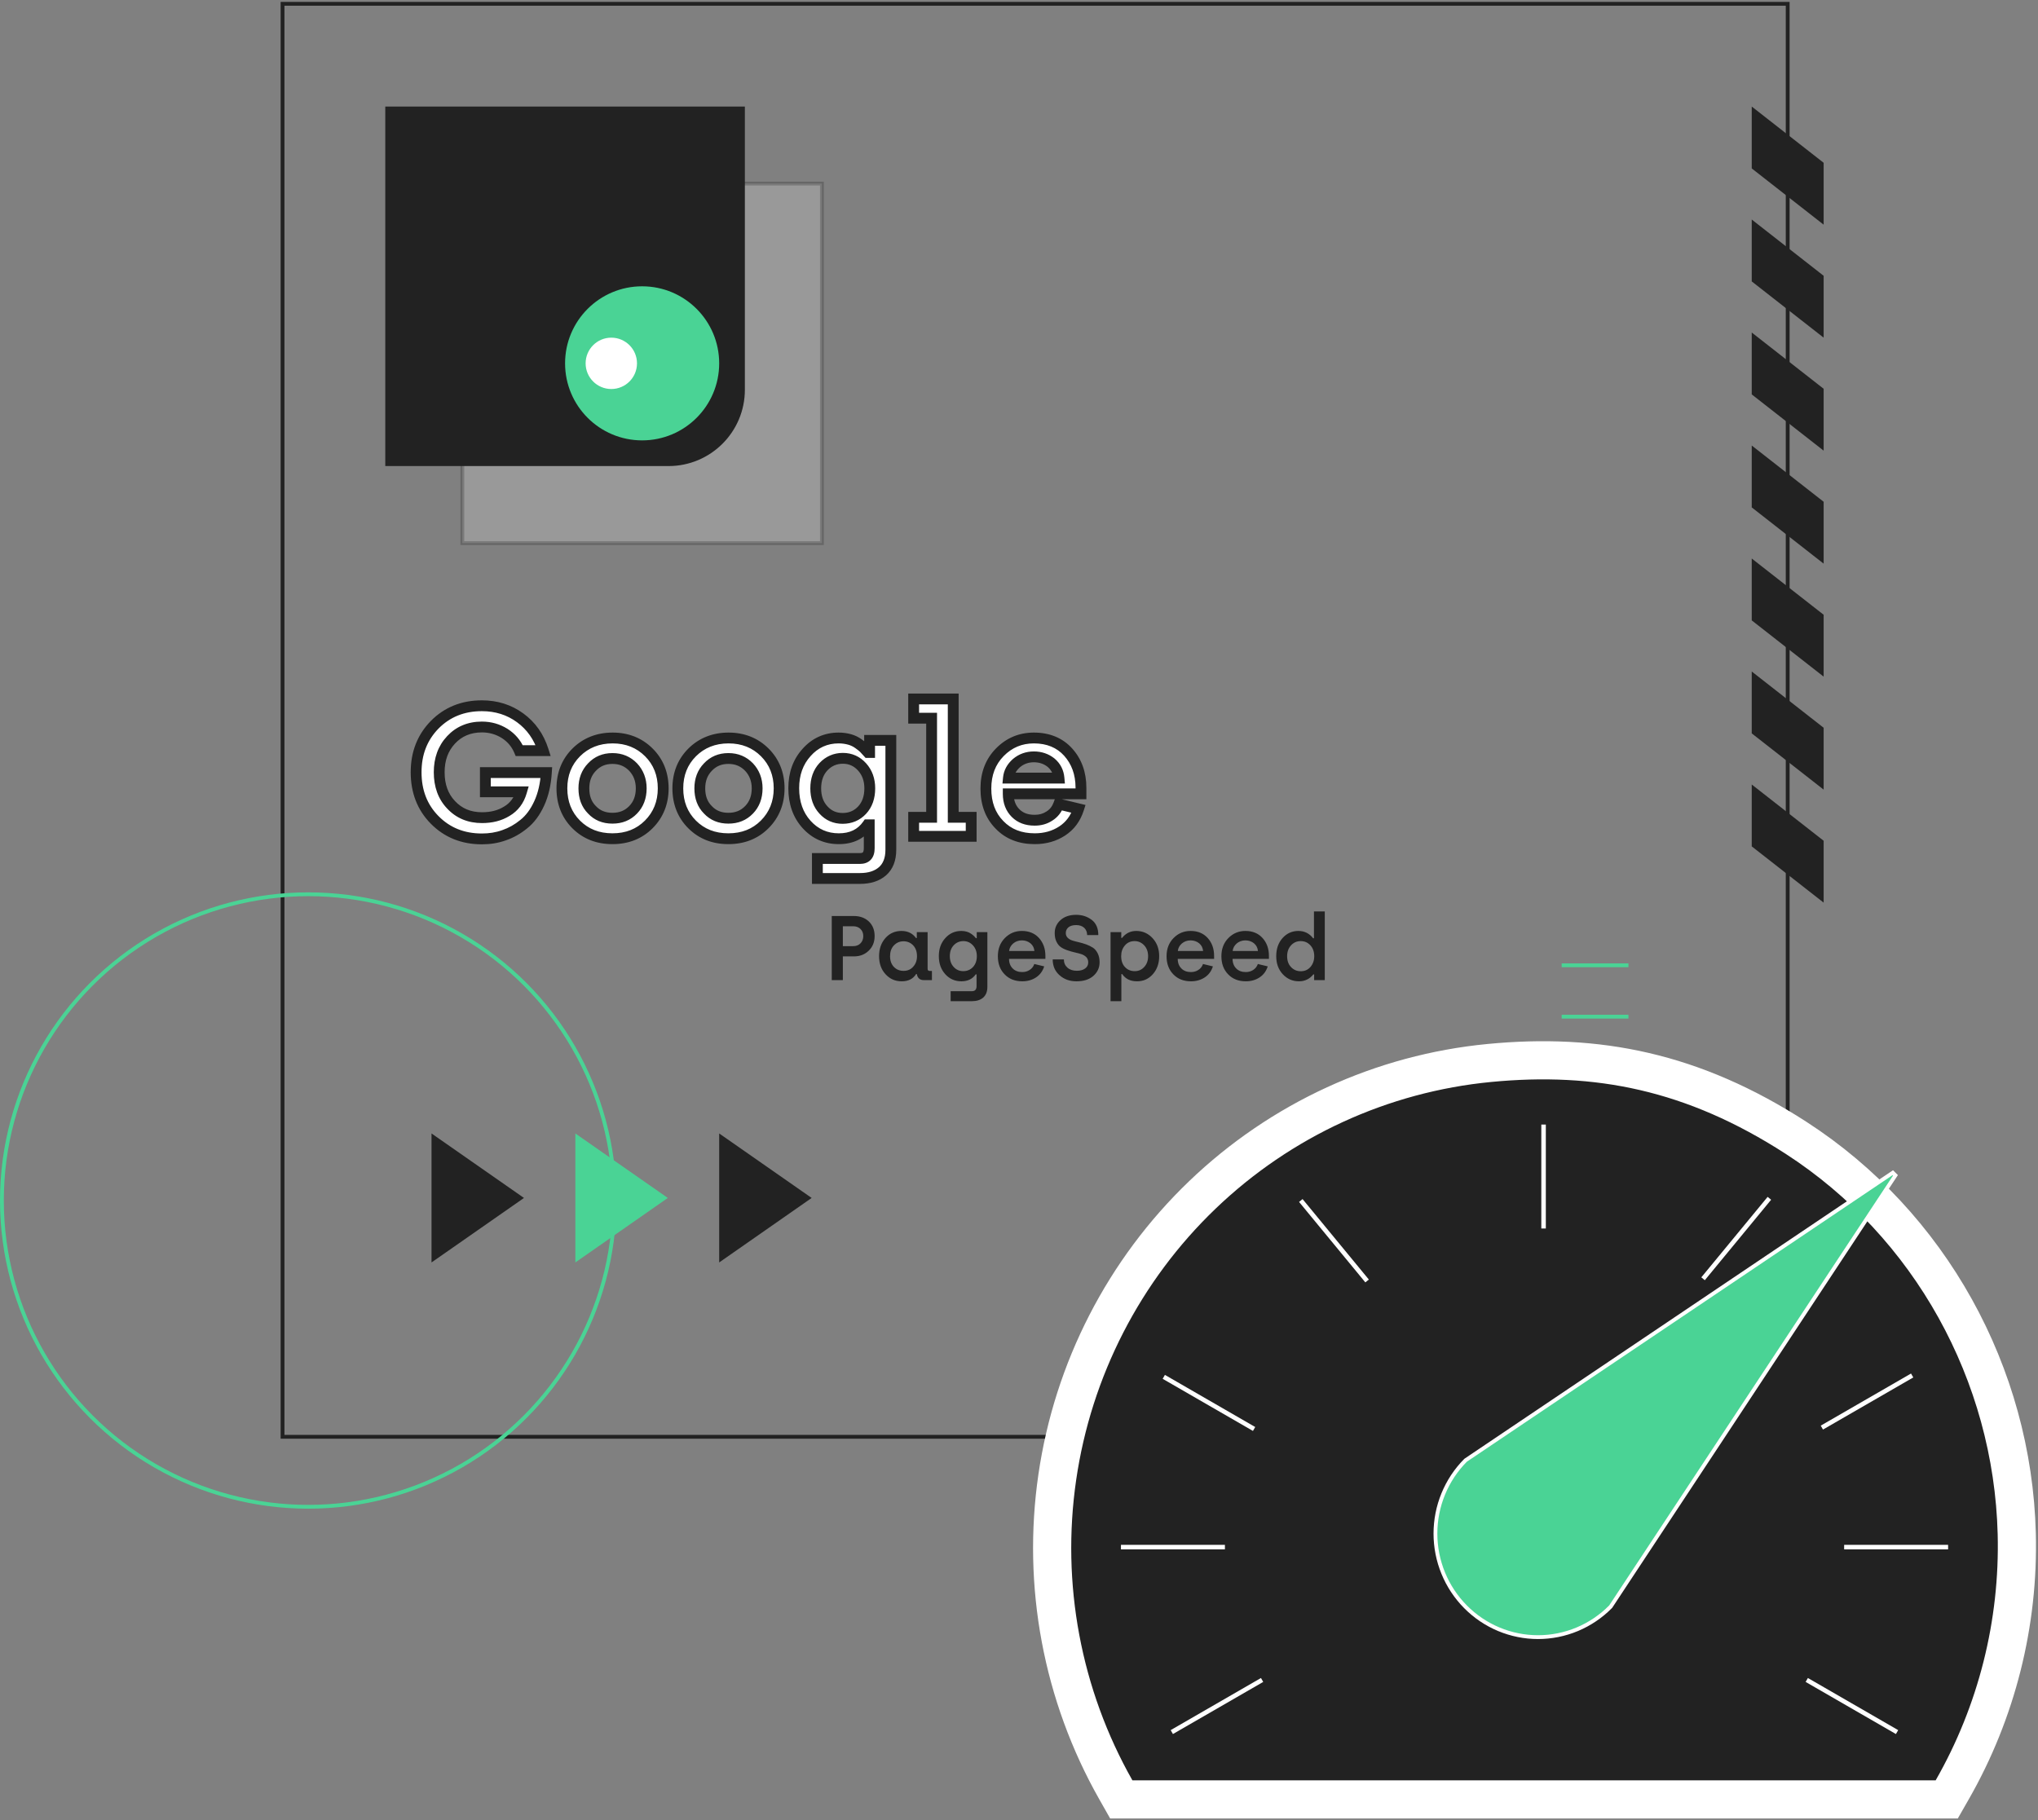 <svg xmlns="http://www.w3.org/2000/svg" width="534" height="477" viewBox="0 0 534 477" fill="none"><rect x="0" y="0" width="534" height="477" fill="#808080" stroke="none"/><rect opacity="0.2" x="121.141" y="48.111" width="94.221" height="94.221" fill="white" stroke="black"></rect><rect x="74.031" y="1" width="394.382" height="375.538" stroke="#222222"></rect><path d="M100.951 27.92H195.172V102.141C195.172 113.187 186.218 122.141 175.172 122.141H100.951V27.92Z" fill="#222222"></path><path d="M426.686 279.896L409.188 279.896" stroke="#4AD395"></path><path d="M426.686 266.436L409.188 266.436" stroke="#4AD395"></path><path d="M426.686 252.976L409.188 252.976" stroke="#4AD395"></path><path d="M477.835 42.663L477.835 58.879L458.991 44.137L458.991 27.92L477.835 42.663Z" fill="#222222"></path><path d="M477.835 161.111L477.835 177.327L458.991 162.585L458.991 146.369L477.835 161.111Z" fill="#222222"></path><path d="M477.835 101.887L477.835 118.103L458.991 103.361L458.991 87.145L477.835 101.887Z" fill="#222222"></path><path d="M477.835 220.337L477.835 236.553L458.991 221.811L458.991 205.595L477.835 220.337Z" fill="#222222"></path><path d="M477.835 72.275L477.835 88.491L458.991 73.749L458.991 57.533L477.835 72.275Z" fill="#222222"></path><path d="M477.835 190.723L477.835 206.939L458.991 192.197L458.991 175.98L477.835 190.723Z" fill="#222222"></path><path d="M477.835 131.499L477.835 147.715L458.991 132.973L458.991 116.757L477.835 131.499Z" fill="#222222"></path><circle cx="168.252" cy="95.222" r="20.19" fill="#4AD395"></circle><circle cx="160.176" cy="95.221" r="6.73" fill="white"></circle><path d="M137.293 313.948L113.065 330.85L113.065 297.045L137.293 313.948Z" fill="#222222"></path><circle cx="80.761" cy="314.621" r="80.261" stroke="#4AD395"></circle><path d="M126.265 219.853C128.281 219.853 130.201 219.565 132.073 218.893C133.897 218.269 135.625 217.309 137.257 215.965C138.889 214.669 140.233 212.845 141.289 210.541C142.345 208.237 142.969 205.549 143.161 202.477H127.177V207.517H136.633C135.961 209.821 134.665 211.501 132.793 212.605C130.921 213.757 128.761 214.285 126.313 214.285C123.001 214.285 120.313 213.181 118.201 210.925C116.089 208.717 115.081 205.837 115.081 202.381C115.081 198.973 116.089 196.141 118.201 193.885C120.265 191.677 122.953 190.525 126.265 190.525C128.473 190.525 130.441 191.101 132.217 192.205C133.945 193.309 135.241 194.797 136.057 196.717H142.345C141.193 193.069 139.177 190.237 136.297 188.125C133.417 186.013 130.057 184.957 126.265 184.957C121.273 184.957 117.145 186.637 113.881 189.949C110.617 193.309 109.033 197.437 109.033 202.381C109.033 207.373 110.617 211.549 113.881 214.861C117.145 218.173 121.273 219.853 126.265 219.853ZM160.478 219.805C164.318 219.805 167.486 218.557 169.982 216.061C172.478 213.565 173.774 210.397 173.774 206.605C173.774 202.861 172.526 199.693 170.03 197.197C167.534 194.701 164.366 193.405 160.526 193.405C156.686 193.405 153.47 194.701 150.974 197.197C148.478 199.693 147.23 202.861 147.23 206.605C147.23 210.397 148.478 213.565 150.974 216.061C153.47 218.557 156.638 219.805 160.478 219.805ZM160.478 214.429C158.27 214.429 156.494 213.709 155.102 212.221C153.662 210.781 152.99 208.909 152.99 206.605C152.99 204.397 153.662 202.525 155.102 201.037C156.494 199.549 158.27 198.781 160.478 198.781C162.686 198.781 164.462 199.549 165.902 201.037C167.294 202.525 168.014 204.397 168.014 206.605C168.014 208.909 167.294 210.781 165.902 212.221C164.462 213.709 162.686 214.429 160.478 214.429ZM190.853 219.805C194.693 219.805 197.861 218.557 200.357 216.061C202.853 213.565 204.149 210.397 204.149 206.605C204.149 202.861 202.901 199.693 200.405 197.197C197.909 194.701 194.741 193.405 190.901 193.405C187.061 193.405 183.845 194.701 181.349 197.197C178.853 199.693 177.605 202.861 177.605 206.605C177.605 210.397 178.853 213.565 181.349 216.061C183.845 218.557 187.013 219.805 190.853 219.805ZM190.853 214.429C188.645 214.429 186.869 213.709 185.477 212.221C184.037 210.781 183.365 208.909 183.365 206.605C183.365 204.397 184.037 202.525 185.477 201.037C186.869 199.549 188.645 198.781 190.853 198.781C193.061 198.781 194.837 199.549 196.277 201.037C197.669 202.525 198.389 204.397 198.389 206.605C198.389 208.909 197.669 210.781 196.277 212.221C194.837 213.709 193.061 214.429 190.853 214.429ZM214.172 230.221H225.356C227.804 230.221 229.772 229.597 231.212 228.349C232.652 227.101 233.42 225.229 233.42 222.685V194.029H227.852V197.197H227.42C226.988 196.717 226.652 196.333 226.364 196.045C226.076 195.757 225.596 195.373 224.924 194.893C224.252 194.413 223.484 194.029 222.62 193.789C221.756 193.549 220.796 193.405 219.74 193.405C216.38 193.405 213.548 194.701 211.34 197.197C209.084 199.693 207.98 202.813 207.98 206.557C207.98 210.397 209.084 213.565 211.34 216.061C213.596 218.557 216.428 219.805 219.788 219.805C223.1 219.805 225.596 218.605 227.324 216.157H227.756V222.301C227.756 224.125 226.94 224.989 225.308 224.989H214.172V230.221ZM220.796 214.477C218.78 214.477 217.1 213.757 215.756 212.269C214.412 210.829 213.74 208.909 213.74 206.605C213.74 204.301 214.412 202.381 215.756 200.941C217.1 199.501 218.828 198.733 220.844 198.733C222.86 198.733 224.54 199.501 225.884 200.989C227.228 202.477 227.9 204.349 227.9 206.605C227.9 208.957 227.228 210.877 225.884 212.317C224.54 213.757 222.812 214.477 220.796 214.477ZM239.398 219.181H254.47V214.189H249.766V183.181H239.398V188.221H244.102V214.189H239.398V219.181ZM271.14 219.805C273.828 219.805 276.228 219.133 278.292 217.789C280.356 216.445 281.796 214.525 282.612 211.981L277.428 210.733C276.948 212.077 276.132 213.133 274.98 213.853C273.828 214.621 272.532 214.957 271.092 214.957C268.98 214.957 267.348 214.333 266.1 213.085C264.852 211.837 264.18 210.157 264.18 208.045H283.236V206.461C283.236 202.669 282.084 199.549 279.876 197.101C277.668 194.653 274.644 193.405 270.9 193.405C267.396 193.405 264.42 194.653 261.972 197.149C259.524 199.645 258.324 202.813 258.324 206.653C258.324 210.541 259.476 213.709 261.876 216.157C264.228 218.605 267.3 219.805 271.14 219.805ZM264.228 203.917C264.372 202.381 265.092 201.085 266.34 199.981C267.588 198.925 269.124 198.349 270.9 198.349C272.628 198.349 274.164 198.877 275.412 199.885C276.66 200.941 277.332 202.285 277.476 203.917H264.228Z" fill="white"></path><path d="M132.073 218.893L131.613 217.55L131.603 217.554L131.593 217.557L132.073 218.893ZM137.257 215.965L136.374 214.854L136.365 214.862L136.355 214.87L137.257 215.965ZM141.289 210.541L139.999 209.95L139.999 209.95L141.289 210.541ZM143.161 202.477L144.576 202.565L144.671 201.058H143.161V202.477ZM127.177 202.477V201.058H125.758V202.477H127.177ZM127.177 207.517H125.758V208.935H127.177V207.517ZM136.633 207.517L137.994 207.914L138.524 206.098H136.633V207.517ZM132.793 212.605L132.072 211.383L132.06 211.39L132.049 211.396L132.793 212.605ZM118.201 210.925L119.236 209.955L119.231 209.95L119.226 209.944L118.201 210.925ZM118.201 193.885L119.236 194.854L119.237 194.853L118.201 193.885ZM132.217 192.205L132.98 191.009L132.973 191.004L132.966 191L132.217 192.205ZM136.057 196.717L134.751 197.272L135.118 198.135H136.057V196.717ZM142.345 196.717V198.135H144.28L143.697 196.289L142.345 196.717ZM136.297 188.125L135.458 189.269L135.458 189.269L136.297 188.125ZM113.881 189.949L112.87 188.953L112.863 188.96L113.881 189.949ZM113.881 214.861L114.891 213.865L114.891 213.865L113.881 214.861ZM126.265 221.271C128.42 221.271 130.505 220.963 132.552 220.228L131.593 217.557C129.896 218.167 128.142 218.434 126.265 218.434V221.271ZM132.532 220.235C134.523 219.554 136.4 218.508 138.158 217.06L136.355 214.87C134.85 216.109 133.271 216.983 131.613 217.55L132.532 220.235ZM138.139 217.076C139.984 215.61 141.452 213.589 142.578 211.132L139.999 209.95C139.013 212.1 137.793 213.727 136.374 214.854L138.139 217.076ZM142.578 211.132C143.721 208.639 144.376 205.775 144.576 202.565L141.745 202.388C141.561 205.323 140.969 207.834 139.999 209.95L142.578 211.132ZM143.161 201.058H127.177V203.895H143.161V201.058ZM125.758 202.477V207.517H128.595V202.477H125.758ZM127.177 208.935H136.633V206.098H127.177V208.935ZM135.271 207.119C134.693 209.1 133.613 210.474 132.072 211.383L133.513 213.827C135.716 212.527 137.228 210.541 137.994 207.914L135.271 207.119ZM132.049 211.396C130.442 212.386 128.551 212.866 126.313 212.866V215.703C128.97 215.703 131.4 215.128 133.536 213.813L132.049 211.396ZM126.313 212.866C123.357 212.866 121.056 211.899 119.236 209.955L117.165 211.894C119.569 214.462 122.644 215.703 126.313 215.703V212.866ZM119.226 209.944C117.413 208.049 116.499 205.545 116.499 202.381H113.662C113.662 206.128 114.764 209.384 117.175 211.905L119.226 209.944ZM116.499 202.381C116.499 199.276 117.406 196.809 119.236 194.854L117.165 192.915C114.771 195.472 113.662 198.669 113.662 202.381H116.499ZM119.237 194.853C121.016 192.951 123.32 191.943 126.265 191.943V189.106C122.585 189.106 119.514 190.403 117.164 192.916L119.237 194.853ZM126.265 191.943C128.209 191.943 129.917 192.446 131.468 193.409L132.966 191C130.964 189.756 128.736 189.106 126.265 189.106V191.943ZM131.453 193.4C132.95 194.356 134.051 195.625 134.751 197.272L137.362 196.162C136.43 193.968 134.94 192.261 132.98 191.009L131.453 193.4ZM136.057 198.135H142.345V195.298H136.057V198.135ZM143.697 196.289C142.459 192.368 140.27 189.279 137.136 186.981L135.458 189.269C138.083 191.194 139.926 193.769 140.992 197.144L143.697 196.289ZM137.136 186.981C133.995 184.678 130.336 183.538 126.265 183.538V186.375C129.777 186.375 132.838 187.348 135.458 189.269L137.136 186.981ZM126.265 183.538C120.918 183.538 116.418 185.353 112.87 188.953L114.891 190.944C117.871 187.921 121.627 186.375 126.265 186.375V183.538ZM112.863 188.96C109.321 192.606 107.614 197.099 107.614 202.381H110.451C110.451 197.775 111.912 194.011 114.898 190.937L112.863 188.96ZM107.614 202.381C107.614 207.702 109.316 212.25 112.87 215.856L114.891 213.865C111.917 210.847 110.451 207.043 110.451 202.381H107.614ZM112.87 215.856C116.418 219.457 120.918 221.271 126.265 221.271V218.434C121.627 218.434 117.871 216.889 114.891 213.865L112.87 215.856ZM169.982 216.061L168.979 215.058L168.979 215.058L169.982 216.061ZM170.03 197.197L171.033 196.194L171.033 196.194L170.03 197.197ZM150.974 197.197L151.977 198.2L151.977 198.2L150.974 197.197ZM150.974 216.061L151.977 215.058L151.977 215.058L150.974 216.061ZM155.102 212.221L156.138 211.252L156.122 211.234L156.105 211.218L155.102 212.221ZM155.102 201.037L156.122 202.023L156.13 202.015L156.138 202.006L155.102 201.037ZM165.902 201.037L166.938 200.068L166.93 200.059L166.922 200.05L165.902 201.037ZM165.902 212.221L166.922 213.207L166.922 213.207L165.902 212.221ZM160.478 221.223C164.658 221.223 168.198 219.851 170.985 217.064L168.979 215.058C166.774 217.263 163.978 218.386 160.478 218.386V221.223ZM170.985 217.064C173.761 214.288 175.193 210.753 175.193 206.605H172.356C172.356 210.04 171.195 212.841 168.979 215.058L170.985 217.064ZM175.193 206.605C175.193 202.515 173.816 198.977 171.033 196.194L169.027 198.2C171.236 200.409 172.356 203.206 172.356 206.605H175.193ZM171.033 196.194C168.256 193.416 164.72 191.986 160.526 191.986V194.823C164.012 194.823 166.813 195.985 169.027 198.2L171.033 196.194ZM160.526 191.986C156.338 191.986 152.752 193.412 149.971 196.194L151.977 198.2C154.188 195.989 157.034 194.823 160.526 194.823V191.986ZM149.971 196.194C147.188 198.977 145.812 202.515 145.812 206.605H148.649C148.649 203.206 149.768 200.409 151.977 198.2L149.971 196.194ZM145.812 206.605C145.812 210.739 147.186 214.279 149.971 217.064L151.977 215.058C149.77 212.85 148.649 210.054 148.649 206.605H145.812ZM149.971 217.064C152.758 219.851 156.298 221.223 160.478 221.223V218.386C156.978 218.386 154.182 217.263 151.977 215.058L149.971 217.064ZM160.478 213.01C158.619 213.01 157.233 212.422 156.138 211.252L154.066 213.19C155.755 214.995 157.921 215.847 160.478 215.847V213.01ZM156.105 211.218C154.982 210.094 154.409 208.611 154.409 206.605H151.572C151.572 209.206 152.342 211.467 154.099 213.224L156.105 211.218ZM154.409 206.605C154.409 204.709 154.974 203.209 156.122 202.023L154.083 200.05C152.35 201.84 151.572 204.084 151.572 206.605H154.409ZM156.138 202.006C157.249 200.818 158.643 200.199 160.478 200.199V197.362C157.897 197.362 155.739 198.279 154.066 200.068L156.138 202.006ZM160.478 200.199C162.309 200.199 163.715 200.816 164.883 202.023L166.922 200.05C165.21 198.281 163.064 197.362 160.478 197.362V200.199ZM164.866 202.006C165.995 203.213 166.596 204.731 166.596 206.605H169.433C169.433 204.062 168.593 201.836 166.938 200.068L164.866 202.006ZM166.596 206.605C166.596 208.588 165.987 210.092 164.882 211.235L166.922 213.207C168.601 211.47 169.433 209.229 169.433 206.605H166.596ZM164.883 211.234C163.731 212.425 162.332 213.01 160.478 213.01V215.847C163.04 215.847 165.194 214.993 166.922 213.207L164.883 211.234ZM200.357 216.061L199.354 215.058L199.354 215.058L200.357 216.061ZM200.405 197.197L201.408 196.194L201.408 196.194L200.405 197.197ZM181.349 197.197L182.352 198.2L182.352 198.2L181.349 197.197ZM181.349 216.061L182.352 215.058L182.352 215.058L181.349 216.061ZM185.477 212.221L186.513 211.252L186.497 211.234L186.48 211.218L185.477 212.221ZM185.477 201.037L186.497 202.023L186.505 202.015L186.513 202.006L185.477 201.037ZM196.277 201.037L197.313 200.068L197.305 200.059L197.297 200.05L196.277 201.037ZM196.277 212.221L197.297 213.207L197.297 213.207L196.277 212.221ZM190.853 221.223C195.033 221.223 198.573 219.851 201.36 217.064L199.354 215.058C197.149 217.263 194.353 218.386 190.853 218.386V221.223ZM201.36 217.064C204.136 214.288 205.568 210.753 205.568 206.605H202.731C202.731 210.04 201.57 212.841 199.354 215.058L201.36 217.064ZM205.568 206.605C205.568 202.515 204.191 198.977 201.408 196.194L199.402 198.2C201.611 200.409 202.731 203.206 202.731 206.605H205.568ZM201.408 196.194C198.631 193.416 195.095 191.986 190.901 191.986V194.823C194.387 194.823 197.188 195.985 199.402 198.2L201.408 196.194ZM190.901 191.986C186.713 191.986 183.127 193.412 180.346 196.194L182.352 198.2C184.563 195.989 187.409 194.823 190.901 194.823V191.986ZM180.346 196.194C177.563 198.977 176.187 202.515 176.187 206.605H179.024C179.024 203.206 180.143 200.409 182.352 198.2L180.346 196.194ZM176.187 206.605C176.187 210.739 177.561 214.279 180.346 217.064L182.352 215.058C180.145 212.85 179.024 210.054 179.024 206.605H176.187ZM180.346 217.064C183.133 219.851 186.673 221.223 190.853 221.223V218.386C187.353 218.386 184.557 217.263 182.352 215.058L180.346 217.064ZM190.853 213.01C188.994 213.01 187.608 212.422 186.513 211.252L184.441 213.19C186.13 214.995 188.296 215.847 190.853 215.847V213.01ZM186.48 211.218C185.357 210.094 184.784 208.611 184.784 206.605H181.947C181.947 209.206 182.717 211.467 184.474 213.224L186.48 211.218ZM184.784 206.605C184.784 204.709 185.349 203.209 186.497 202.023L184.458 200.05C182.725 201.84 181.947 204.084 181.947 206.605H184.784ZM186.513 202.006C187.624 200.818 189.018 200.199 190.853 200.199V197.362C188.272 197.362 186.114 198.279 184.441 200.068L186.513 202.006ZM190.853 200.199C192.684 200.199 194.09 200.816 195.258 202.023L197.297 200.05C195.585 198.281 193.439 197.362 190.853 197.362V200.199ZM195.241 202.006C196.37 203.213 196.971 204.731 196.971 206.605H199.808C199.808 204.062 198.968 201.836 197.313 200.068L195.241 202.006ZM196.971 206.605C196.971 208.588 196.362 210.092 195.257 211.235L197.297 213.207C198.976 211.47 199.808 209.229 199.808 206.605H196.971ZM195.258 211.234C194.106 212.425 192.707 213.01 190.853 213.01V215.847C193.415 215.847 195.569 214.993 197.297 213.207L195.258 211.234ZM214.172 230.221H212.754V231.639H214.172V230.221ZM231.212 228.349L232.141 229.421L232.141 229.421L231.212 228.349ZM233.42 194.029H234.839V192.61H233.42V194.029ZM227.852 194.029V192.61H226.434V194.029H227.852ZM227.852 197.197V198.615H229.271V197.197H227.852ZM227.42 197.197L226.366 198.146L226.788 198.615H227.42V197.197ZM226.364 196.045L225.361 197.048L225.361 197.048L226.364 196.045ZM224.924 194.893L225.749 193.738L225.749 193.738L224.924 194.893ZM222.62 193.789L223 192.422L223 192.422L222.62 193.789ZM211.34 197.197L212.393 198.148L212.398 198.142L212.403 198.137L211.34 197.197ZM211.34 216.061L212.393 215.109L212.393 215.109L211.34 216.061ZM227.324 216.157V214.738H226.589L226.165 215.339L227.324 216.157ZM227.756 216.157H229.175V214.738H227.756V216.157ZM214.172 224.989V223.57H212.754V224.989H214.172ZM215.756 212.269L216.809 211.318L216.801 211.309L216.793 211.301L215.756 212.269ZM225.884 200.989L224.831 201.94L224.831 201.94L225.884 200.989ZM214.172 231.639H225.356V228.802H214.172V231.639ZM225.356 231.639C228.042 231.639 230.374 230.952 232.141 229.421L230.283 227.277C229.17 228.241 227.566 228.802 225.356 228.802V231.639ZM232.141 229.421C233.969 227.836 234.839 225.525 234.839 222.685H232.002C232.002 224.932 231.335 226.365 230.283 227.277L232.141 229.421ZM234.839 222.685V194.029H232.002V222.685H234.839ZM233.42 192.61H227.852V195.447H233.42V192.61ZM226.434 194.029V197.197H229.271V194.029H226.434ZM227.852 195.778H227.42V198.615H227.852V195.778ZM228.475 196.248C228.067 195.795 227.69 195.364 227.367 195.042L225.361 197.048C225.614 197.301 225.909 197.638 226.366 198.146L228.475 196.248ZM227.367 195.042C226.993 194.667 226.434 194.227 225.749 193.738L224.1 196.047C224.759 196.518 225.16 196.846 225.361 197.048L227.367 195.042ZM225.749 193.738C224.951 193.168 224.033 192.709 223 192.422L222.24 195.156C222.935 195.348 223.554 195.657 224.1 196.047L225.749 193.738ZM223 192.422C222.014 192.148 220.927 191.986 219.74 191.986V194.823C220.666 194.823 221.498 194.949 222.24 195.156L223 192.422ZM219.74 191.986C215.969 191.986 212.752 193.46 210.278 196.257L212.403 198.137C214.344 195.942 216.791 194.823 219.74 194.823V191.986ZM210.288 196.245C207.764 199.037 206.562 202.511 206.562 206.557H209.399C209.399 203.114 210.404 200.348 212.393 198.148L210.288 196.245ZM206.562 206.557C206.562 210.688 207.758 214.213 210.288 217.012L212.393 215.109C210.41 212.916 209.399 210.106 209.399 206.557H206.562ZM210.288 217.012C212.814 219.807 216.03 221.223 219.788 221.223V218.386C216.827 218.386 214.378 217.306 212.393 215.109L210.288 217.012ZM219.788 221.223C223.5 221.223 226.456 219.847 228.483 216.975L226.165 215.339C224.736 217.363 222.7 218.386 219.788 218.386V221.223ZM227.324 217.575H227.756V214.738H227.324V217.575ZM226.338 216.157V222.301H229.175V216.157H226.338ZM226.338 222.301C226.338 223.031 226.171 223.291 226.1 223.369C226.05 223.422 225.883 223.57 225.308 223.57V226.407C226.365 226.407 227.422 226.123 228.189 225.289C228.934 224.478 229.175 223.394 229.175 222.301H226.338ZM225.308 223.57H214.172V226.407H225.308V223.57ZM212.754 224.989V230.221H215.591V224.989H212.754ZM220.796 213.058C219.166 213.058 217.874 212.497 216.809 211.318L214.703 213.22C216.326 215.016 218.394 215.895 220.796 215.895V213.058ZM216.793 211.301C215.741 210.173 215.159 208.623 215.159 206.605H212.322C212.322 209.194 213.084 211.484 214.719 213.237L216.793 211.301ZM215.159 206.605C215.159 204.586 215.741 203.036 216.793 201.909L214.719 199.973C213.084 201.725 212.322 204.015 212.322 206.605H215.159ZM216.793 201.909C217.871 200.753 219.225 200.151 220.844 200.151V197.314C218.431 197.314 216.329 198.248 214.719 199.973L216.793 201.909ZM220.844 200.151C222.449 200.151 223.75 200.742 224.831 201.94L226.937 200.038C225.331 198.259 223.271 197.314 220.844 197.314V200.151ZM224.831 201.94C225.91 203.134 226.482 204.653 226.482 206.605H229.319C229.319 204.045 228.546 201.82 226.937 200.038L224.831 201.94ZM226.482 206.605C226.482 208.676 225.897 210.224 224.847 211.349L226.921 213.285C228.559 211.53 229.319 209.238 229.319 206.605H226.482ZM224.847 211.349C223.785 212.486 222.44 213.058 220.796 213.058V215.895C223.184 215.895 225.295 215.027 226.921 213.285L224.847 211.349ZM239.398 219.181H237.979V220.599H239.398V219.181ZM254.47 219.181V220.599H255.888V219.181H254.47ZM254.47 214.189H255.888V212.77H254.47V214.189ZM249.766 214.189H248.347V215.607H249.766V214.189ZM249.766 183.181H251.184V181.762H249.766V183.181ZM239.398 183.181V181.762H237.979V183.181H239.398ZM239.398 188.221H237.979V189.639H239.398V188.221ZM244.102 188.221H245.52V186.802H244.102V188.221ZM244.102 214.189V215.607H245.52V214.189H244.102ZM239.398 214.189V212.77H237.979V214.189H239.398ZM239.398 220.599H254.47V217.762H239.398V220.599ZM255.888 219.181V214.189H253.051V219.181H255.888ZM254.47 212.77H249.766V215.607H254.47V212.77ZM251.184 214.189V183.181H248.347V214.189H251.184ZM249.766 181.762H239.398V184.599H249.766V181.762ZM237.979 183.181V188.221H240.816V183.181H237.979ZM239.398 189.639H244.102V186.802H239.398V189.639ZM242.683 188.221V214.189H245.52V188.221H242.683ZM244.102 212.77H239.398V215.607H244.102V212.77ZM237.979 214.189V219.181H240.816V214.189H237.979ZM278.292 217.789L279.066 218.977L279.066 218.977L278.292 217.789ZM282.612 211.981L283.963 212.414L284.429 210.959L282.944 210.601L282.612 211.981ZM277.428 210.733L277.76 209.353L276.521 209.055L276.092 210.256L277.428 210.733ZM274.98 213.853L274.228 212.65L274.21 212.661L274.193 212.672L274.98 213.853ZM266.1 213.085L265.097 214.088L265.097 214.088L266.1 213.085ZM264.18 208.045V206.626H262.761V208.045H264.18ZM283.236 208.045V209.463H284.654V208.045H283.236ZM279.876 197.101L278.822 198.051L278.822 198.051L279.876 197.101ZM261.972 197.149L260.959 196.155L260.959 196.155L261.972 197.149ZM261.876 216.157L262.899 215.174L262.894 215.169L262.889 215.164L261.876 216.157ZM264.228 203.917L262.815 203.784L262.67 205.335H264.228V203.917ZM266.34 199.981L265.424 198.898L265.412 198.908L265.4 198.918L266.34 199.981ZM275.412 199.885L276.328 198.802L276.316 198.791L276.303 198.781L275.412 199.885ZM277.476 203.917V205.335H279.025L278.889 203.792L277.476 203.917ZM271.14 221.223C274.074 221.223 276.749 220.486 279.066 218.977L277.518 216.6C275.707 217.779 273.582 218.386 271.14 218.386V221.223ZM279.066 218.977C281.422 217.443 283.054 215.246 283.963 212.414L281.261 211.547C280.538 213.803 279.289 215.446 277.518 216.6L279.066 218.977ZM282.944 210.601L277.76 209.353L277.096 212.112L282.28 213.36L282.944 210.601ZM276.092 210.256C275.71 211.326 275.086 212.114 274.228 212.65L275.732 215.056C277.178 214.152 278.186 212.827 278.764 211.21L276.092 210.256ZM274.193 212.672C273.31 213.261 272.299 213.538 271.092 213.538V216.375C272.765 216.375 274.345 215.981 275.767 215.033L274.193 212.672ZM271.092 213.538C269.287 213.538 268.04 213.019 267.103 212.082L265.097 214.088C266.656 215.647 268.672 216.375 271.092 216.375V213.538ZM267.103 212.082C266.156 211.134 265.598 209.832 265.598 208.045H262.761C262.761 210.481 263.548 212.539 265.097 214.088L267.103 212.082ZM264.18 209.463H283.236V206.626H264.18V209.463ZM284.654 208.045V206.461H281.817V208.045H284.654ZM284.654 206.461C284.654 202.359 283.399 198.889 280.929 196.151L278.822 198.051C280.769 200.209 281.817 202.978 281.817 206.461H284.654ZM280.929 196.151C278.415 193.363 274.987 191.986 270.9 191.986V194.823C274.301 194.823 276.921 195.942 278.822 198.051L280.929 196.151ZM270.9 191.986C267.016 191.986 263.675 193.387 260.959 196.155L262.985 198.142C265.165 195.919 267.776 194.823 270.9 194.823V191.986ZM260.959 196.155C258.22 198.948 256.905 202.488 256.905 206.653H259.742C259.742 203.137 260.828 200.341 262.985 198.142L260.959 196.155ZM256.905 206.653C256.905 210.843 258.159 214.391 260.863 217.15L262.889 215.164C260.793 213.026 259.742 210.238 259.742 206.653H256.905ZM260.853 217.14C263.511 219.906 266.974 221.223 271.14 221.223V218.386C267.626 218.386 264.944 217.303 262.899 215.174L260.853 217.14ZM265.64 204.049C265.746 202.923 266.261 201.945 267.28 201.043L265.4 198.918C263.923 200.225 262.998 201.838 262.815 203.784L265.64 204.049ZM267.256 201.064C268.243 200.229 269.452 199.767 270.9 199.767V196.93C268.796 196.93 266.933 197.62 265.424 198.898L267.256 201.064ZM270.9 199.767C272.326 199.767 273.542 200.198 274.521 200.988L276.303 198.781C274.786 197.556 272.93 196.93 270.9 196.93V199.767ZM274.496 200.968C275.447 201.772 275.95 202.766 276.063 204.041L278.889 203.792C278.713 201.803 277.873 200.109 276.328 198.802L274.496 200.968ZM277.476 202.498H264.228V205.335H277.476V202.498Z" fill="#222222"></path><path d="M217.94 256.86H220.844V250.644H223.724C225.284 250.644 226.58 250.164 227.612 249.156C228.644 248.172 229.172 246.9 229.172 245.316C229.172 243.732 228.668 242.46 227.66 241.5C226.652 240.54 225.332 240.06 223.724 240.06H217.94V256.86ZM220.844 247.956V242.748H223.58C224.348 242.748 224.996 242.988 225.476 243.468C225.956 243.948 226.196 244.572 226.196 245.316C226.196 246.084 225.956 246.732 225.476 247.212C224.996 247.716 224.348 247.956 223.58 247.956H220.844ZM236.264 257.172C237.992 257.172 239.24 256.548 240.032 255.276H240.248C240.296 255.732 240.464 256.116 240.776 256.404C241.088 256.716 241.52 256.86 242.048 256.86H244.184V254.46H243.632C243.248 254.46 243.056 254.292 243.056 253.908V244.284H240.224V245.82H240.008C239.12 244.596 237.848 243.972 236.192 243.972C234.512 243.972 233.096 244.596 231.992 245.844C230.888 247.092 230.336 248.676 230.336 250.572C230.336 252.492 230.888 254.052 232.016 255.3C233.144 256.548 234.56 257.172 236.264 257.172ZM236.768 254.436C235.736 254.436 234.896 254.1 234.224 253.404C233.552 252.708 233.216 251.772 233.216 250.596C233.216 249.444 233.528 248.508 234.2 247.788C234.872 247.068 235.712 246.684 236.744 246.684C237.752 246.684 238.592 247.044 239.264 247.74C239.936 248.46 240.272 249.396 240.272 250.596C240.272 251.7 239.936 252.612 239.288 253.332C238.64 254.076 237.8 254.436 236.768 254.436ZM249.089 262.38H254.681C255.905 262.38 256.889 262.068 257.609 261.444C258.329 260.82 258.713 259.884 258.713 258.612V244.284H255.929V245.868H255.713C255.497 245.628 255.329 245.436 255.185 245.292C255.041 245.148 254.801 244.956 254.465 244.716C254.129 244.476 253.745 244.284 253.313 244.164C252.881 244.044 252.401 243.972 251.873 243.972C250.193 243.972 248.777 244.62 247.673 245.868C246.545 247.116 245.993 248.676 245.993 250.548C245.993 252.468 246.545 254.052 247.673 255.3C248.801 256.548 250.217 257.172 251.897 257.172C253.553 257.172 254.801 256.572 255.665 255.348H255.881V258.42C255.881 259.332 255.473 259.764 254.657 259.764H249.089V262.38ZM252.401 254.508C251.393 254.508 250.553 254.148 249.881 253.404C249.209 252.684 248.873 251.724 248.873 250.572C248.873 249.42 249.209 248.46 249.881 247.74C250.553 247.02 251.417 246.636 252.425 246.636C253.433 246.636 254.273 247.02 254.945 247.764C255.617 248.508 255.953 249.444 255.953 250.572C255.953 251.748 255.617 252.708 254.945 253.428C254.273 254.148 253.409 254.508 252.401 254.508ZM267.869 257.172C269.213 257.172 270.413 256.836 271.445 256.164C272.477 255.492 273.197 254.532 273.605 253.26L271.013 252.636C270.773 253.308 270.365 253.836 269.789 254.196C269.213 254.58 268.565 254.748 267.845 254.748C266.789 254.748 265.973 254.436 265.349 253.812C264.725 253.188 264.389 252.348 264.389 251.292H273.917V250.5C273.917 248.604 273.341 247.044 272.237 245.82C271.133 244.596 269.621 243.972 267.749 243.972C265.997 243.972 264.509 244.596 263.285 245.844C262.061 247.092 261.461 248.676 261.461 250.596C261.461 252.54 262.037 254.124 263.237 255.348C264.413 256.572 265.949 257.172 267.869 257.172ZM264.413 249.228C264.485 248.46 264.845 247.812 265.469 247.26C266.093 246.732 266.861 246.444 267.749 246.444C268.613 246.444 269.381 246.708 270.005 247.212C270.629 247.74 270.965 248.412 271.037 249.228H264.413ZM282.045 257.172C283.917 257.172 285.381 256.716 286.485 255.756C287.565 254.796 288.117 253.62 288.117 252.18C288.117 251.268 287.949 250.5 287.613 249.828C287.277 249.18 286.869 248.676 286.341 248.34C285.813 248.004 285.237 247.74 284.613 247.5C283.989 247.284 283.365 247.092 282.741 246.948C282.117 246.804 281.541 246.66 281.013 246.492C280.485 246.324 280.077 246.084 279.741 245.748C279.405 245.412 279.261 245.004 279.261 244.5C279.261 243.924 279.477 243.444 279.933 243.036C280.389 242.652 281.061 242.436 281.973 242.436C282.861 242.436 283.557 242.676 284.085 243.156C284.589 243.636 284.853 244.284 284.853 245.052H287.781C287.781 243.276 287.205 241.956 286.053 241.068C284.901 240.204 283.557 239.748 281.973 239.748C280.245 239.748 278.877 240.228 277.869 241.14C276.861 242.052 276.357 243.18 276.357 244.5C276.357 245.412 276.501 246.204 276.837 246.828C277.149 247.476 277.557 247.956 278.085 248.292C278.613 248.628 279.189 248.892 279.813 249.084C280.437 249.3 281.061 249.468 281.685 249.612C282.309 249.756 282.861 249.9 283.389 250.068C283.917 250.26 284.325 250.524 284.661 250.86C284.973 251.22 285.141 251.676 285.141 252.228C285.141 252.9 284.853 253.428 284.325 253.812C283.773 254.22 283.053 254.412 282.165 254.412C281.157 254.412 280.317 254.148 279.693 253.596C279.069 253.044 278.757 252.324 278.757 251.436H275.829C275.829 253.116 276.405 254.508 277.605 255.564C278.805 256.644 280.269 257.172 282.045 257.172ZM290.989 262.38H293.821V255.276H294.037C294.901 256.548 296.197 257.172 297.925 257.172C299.605 257.172 300.973 256.548 302.077 255.3C303.181 254.052 303.733 252.468 303.733 250.572C303.733 248.7 303.157 247.116 302.005 245.868C300.853 244.62 299.413 243.972 297.733 243.972C296.197 243.972 294.949 244.596 294.013 245.796H293.797V244.284H290.989V262.38ZM297.325 254.508C296.317 254.508 295.453 254.172 294.781 253.452C294.109 252.756 293.773 251.796 293.773 250.572C293.773 249.468 294.085 248.556 294.733 247.788C295.381 247.02 296.221 246.636 297.277 246.636C298.285 246.636 299.125 247.02 299.797 247.74C300.469 248.46 300.829 249.42 300.829 250.572C300.829 251.724 300.493 252.684 299.821 253.404C299.149 254.148 298.333 254.508 297.325 254.508ZM312.072 257.172C313.416 257.172 314.616 256.836 315.648 256.164C316.68 255.492 317.4 254.532 317.808 253.26L315.216 252.636C314.976 253.308 314.568 253.836 313.992 254.196C313.416 254.58 312.768 254.748 312.048 254.748C310.992 254.748 310.176 254.436 309.552 253.812C308.928 253.188 308.592 252.348 308.592 251.292H318.12V250.5C318.12 248.604 317.544 247.044 316.44 245.82C315.336 244.596 313.824 243.972 311.952 243.972C310.2 243.972 308.712 244.596 307.488 245.844C306.264 247.092 305.664 248.676 305.664 250.596C305.664 252.54 306.24 254.124 307.44 255.348C308.616 256.572 310.152 257.172 312.072 257.172ZM308.616 249.228C308.688 248.46 309.048 247.812 309.672 247.26C310.296 246.732 311.064 246.444 311.952 246.444C312.816 246.444 313.584 246.708 314.208 247.212C314.832 247.74 315.168 248.412 315.24 249.228H308.616ZM326.44 257.172C327.784 257.172 328.984 256.836 330.016 256.164C331.048 255.492 331.768 254.532 332.176 253.26L329.584 252.636C329.344 253.308 328.936 253.836 328.36 254.196C327.784 254.58 327.136 254.748 326.416 254.748C325.36 254.748 324.544 254.436 323.92 253.812C323.296 253.188 322.96 252.348 322.96 251.292H332.488V250.5C332.488 248.604 331.912 247.044 330.808 245.82C329.704 244.596 328.192 243.972 326.32 243.972C324.568 243.972 323.08 244.596 321.856 245.844C320.632 247.092 320.032 248.676 320.032 250.596C320.032 252.54 320.608 254.124 321.808 255.348C322.984 256.572 324.52 257.172 326.44 257.172ZM322.984 249.228C323.056 248.46 323.416 247.812 324.04 247.26C324.664 246.732 325.432 246.444 326.32 246.444C327.184 246.444 327.952 246.708 328.576 247.212C329.2 247.74 329.536 248.412 329.608 249.228H322.984ZM340.375 257.172C341.887 257.172 343.135 256.572 344.119 255.372H344.335V256.86H347.119V238.86H344.287V245.892H344.071C343.087 244.62 341.791 243.972 340.207 243.972C338.527 243.972 337.135 244.62 336.031 245.868C334.927 247.116 334.399 248.7 334.399 250.572C334.399 252.492 334.951 254.052 336.103 255.3C337.255 256.548 338.671 257.172 340.375 257.172ZM340.831 254.532C339.823 254.532 338.959 254.172 338.287 253.452C337.591 252.732 337.255 251.772 337.255 250.596C337.255 249.444 337.591 248.508 338.263 247.764C338.935 247.02 339.775 246.636 340.807 246.636C341.815 246.636 342.655 246.996 343.327 247.716C343.999 248.436 344.359 249.396 344.359 250.596C344.359 251.7 344.023 252.636 343.375 253.404C342.703 254.172 341.863 254.532 340.831 254.532Z" fill="#222222"></path><path d="M212.67 313.948L188.442 330.85L188.442 297.045L212.67 313.948Z" fill="#222222"></path><path d="M174.982 313.948L150.754 330.85L150.754 297.045L174.982 313.948Z" fill="#4AD395"></path><path d="M292.361 469.031L293.797 471.567H296.711H507.187H510.087L511.527 469.05C523.185 448.672 529.034 425.443 528.432 401.927C527.359 360.075 505.719 320.911 470.629 298.208C443.575 280.704 418.408 275.87 390.284 278.57C362.075 281.278 335.588 293.454 315.058 313.14C294.529 332.825 281.142 358.881 277.029 387.138C272.916 415.395 278.313 444.229 292.361 469.031Z" fill="#222222" stroke="white" stroke-width="10"></path><path d="M421.998 421.089L422.033 421.054L422.06 421.013L496.652 308.018L495.955 307.327L384.068 382.657L384.027 382.685L383.992 382.72C381.495 385.239 379.515 388.23 378.164 391.521C376.812 394.813 376.117 398.341 376.117 401.905C376.117 405.468 376.812 408.996 378.164 412.288C379.515 415.579 381.495 418.57 383.992 421.089C386.486 423.61 389.448 425.611 392.709 426.976C395.97 428.341 399.465 429.044 402.995 429.044C406.525 429.044 410.021 428.341 413.282 426.976C416.542 425.611 419.504 423.61 421.998 421.089Z" fill="#4AD395" stroke="white"></path><rect x="405.041" y="321.954" width="1.184" height="27.24" transform="rotate(-180 405.041 321.954)" fill="white"></rect><rect x="483.207" y="406.042" width="1.184" height="27.24" transform="rotate(-90 483.207 406.042)" fill="white"></rect><rect x="293.714" y="406.042" width="1.184" height="27.24" transform="rotate(-90 293.714 406.042)" fill="white"></rect><rect x="304.642" y="361.345" width="1.184" height="27.319" transform="rotate(-60 304.642 361.345)" fill="white"></rect><rect width="1.184" height="27.319" transform="matrix(-0.5 -0.866 -0.866 0.5 501.322 360.987)" fill="white"></rect><rect x="497.364" y="453.414" width="1.184" height="27.319" transform="rotate(120 497.364 453.414)" fill="white"></rect><rect width="1.184" height="27.319" transform="matrix(0.5 0.866 0.866 -0.5 306.742 453.414)" fill="white"></rect><rect x="340.385" y="314.991" width="1.184" height="27.319" transform="rotate(-39.472 340.385 314.991)" fill="white"></rect><rect width="1.184" height="27.319" transform="matrix(-0.772 -0.636 -0.636 0.772 464.072 314.417)" fill="white"></rect></svg>
